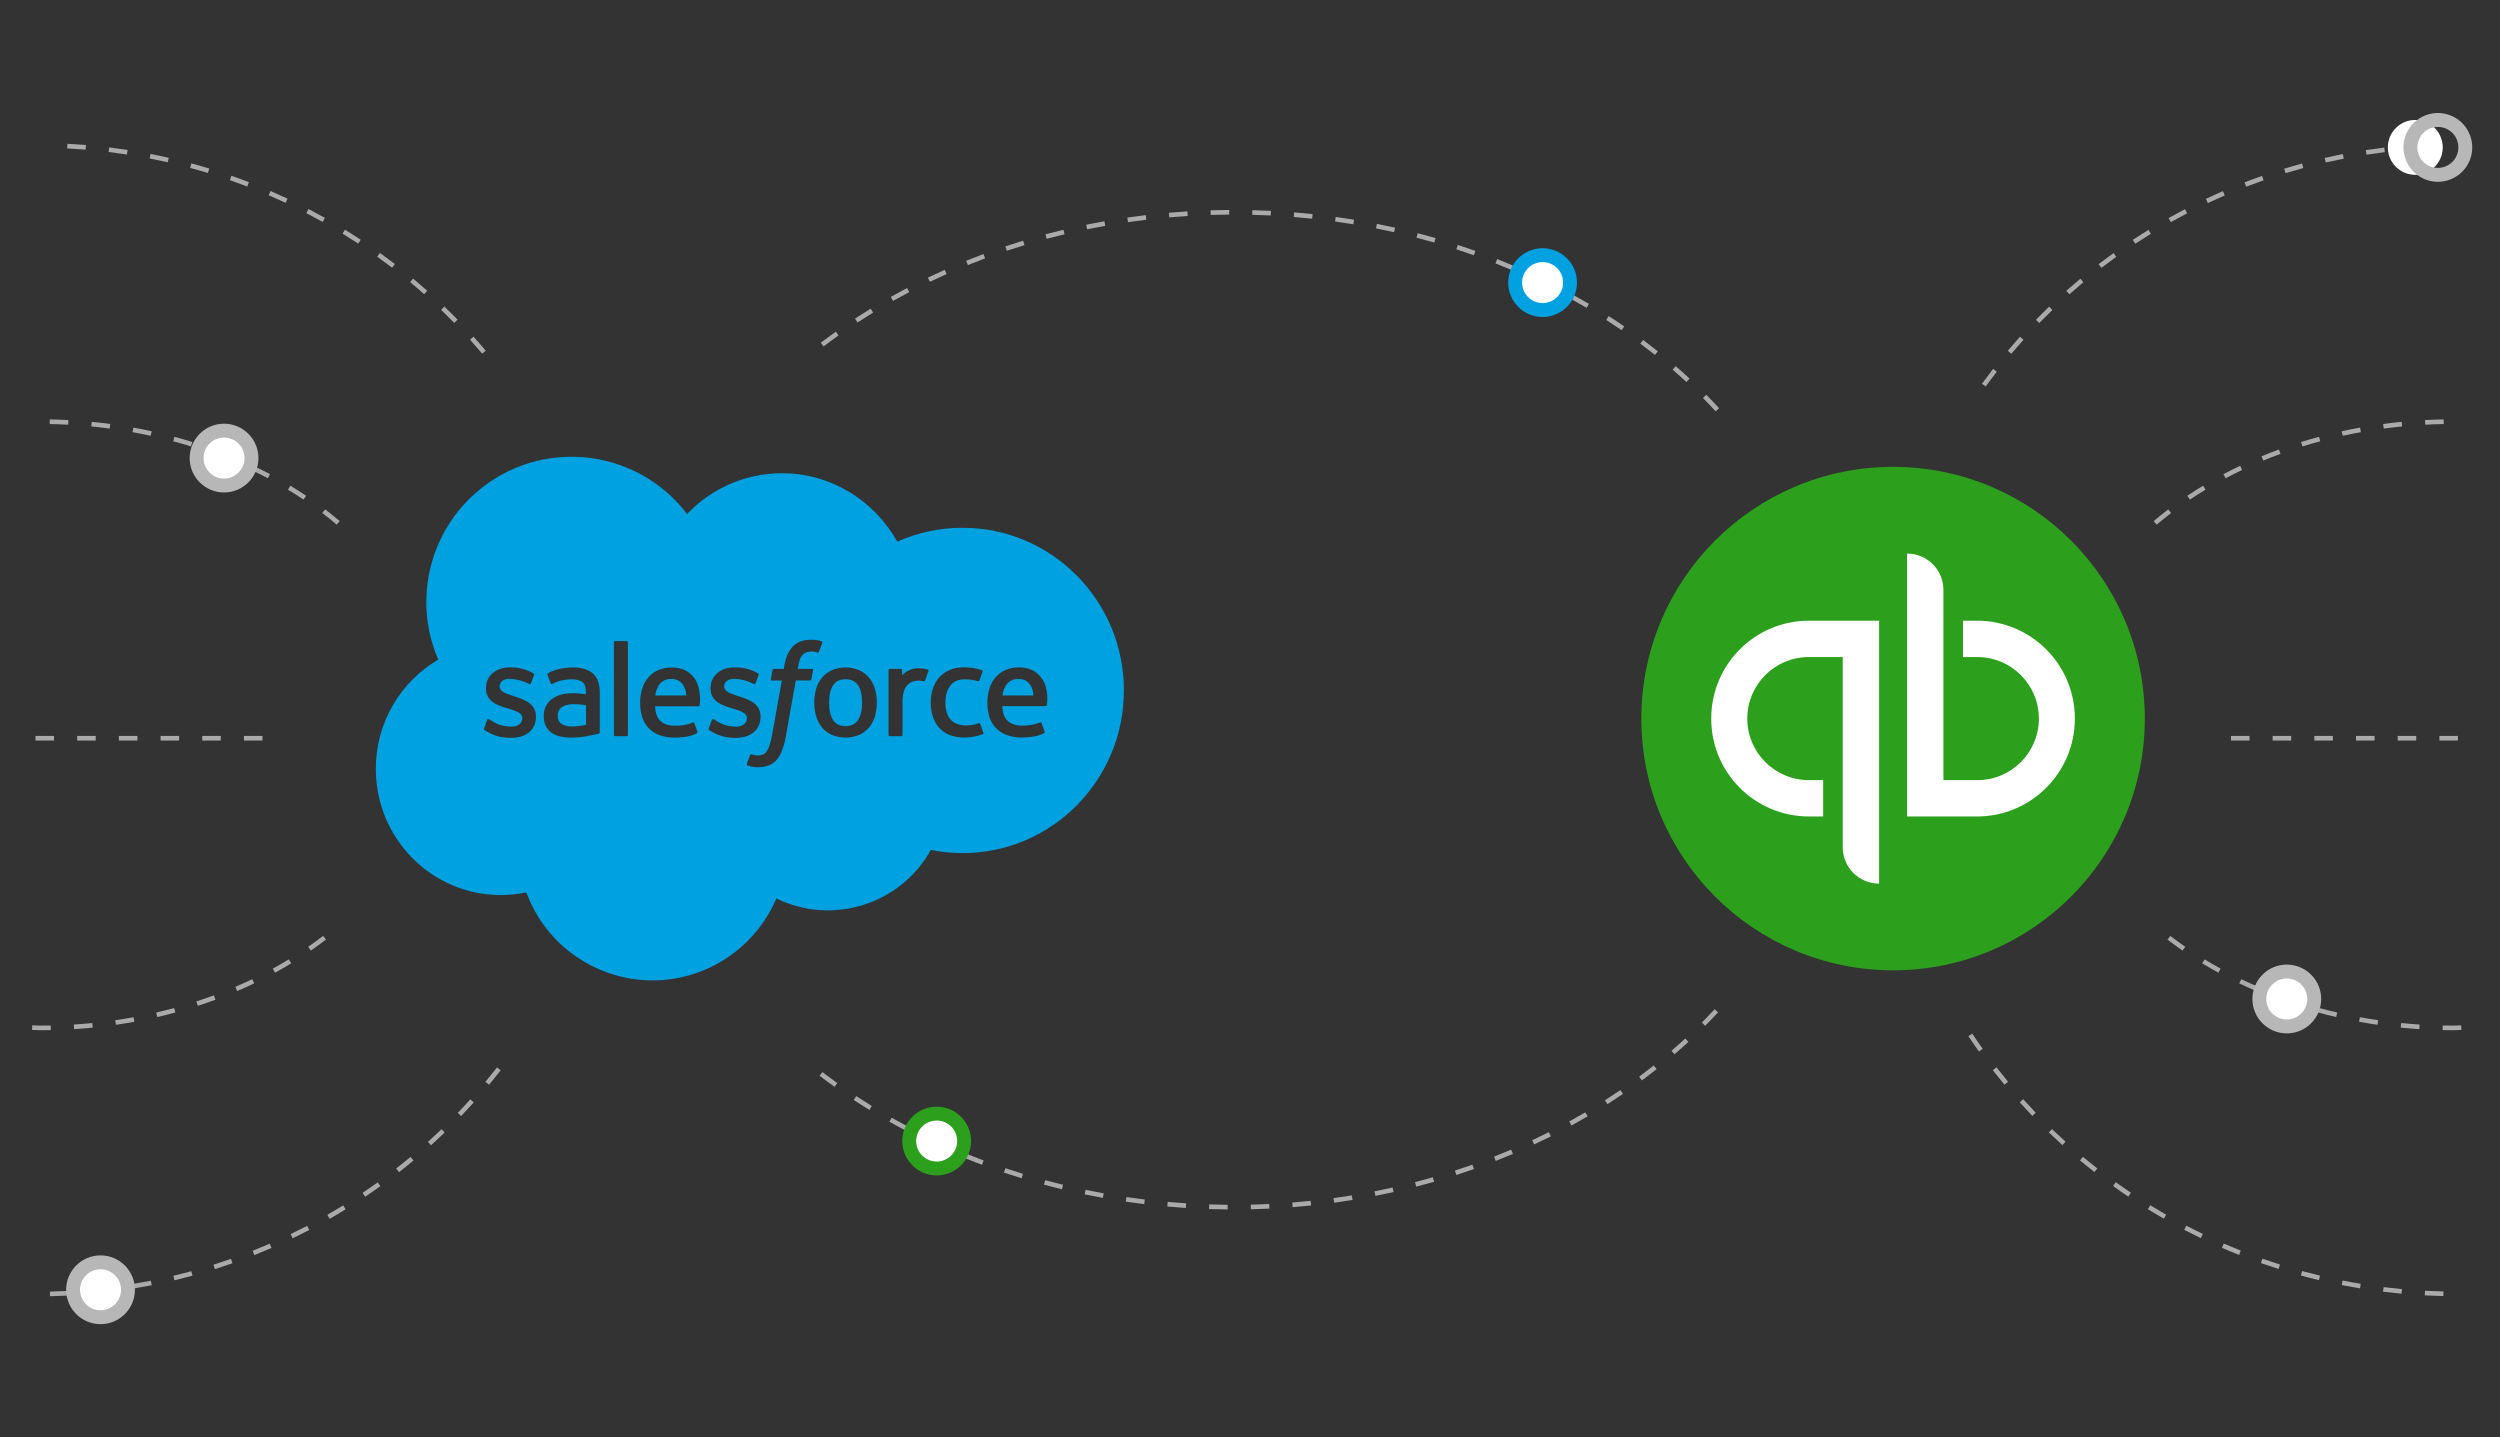 <?xml version="1.0" encoding="UTF-8"?><svg id="a" xmlns="http://www.w3.org/2000/svg" width="1329" height="764" viewBox="0 0 1329 764"><rect x="0" y="0" width="1329" height="764" fill="#333333" stroke="none"/><path d="M1298.892,688.994c-3.313-.072-6.609-.196-9.892-.369l.13-2.459c3.26,.173,6.529,.294,9.815,.367l-.053,2.462Zm-22.227-1.263c-3.296-.304-6.577-.659-9.842-1.064l.303-2.442c3.241,.4,6.493,.752,9.765,1.054l-.226,2.452Zm-22.088-2.827c-3.262-.535-6.51-1.121-9.739-1.757l.476-2.416c3.204,.631,6.423,1.213,9.662,1.743l-.399,2.43Zm-21.828-4.388c-3.214-.764-6.411-1.582-9.589-2.447l.649-2.375c3.149,.858,6.322,1.668,9.512,2.428l-.572,2.394Zm-21.458-5.935c-3.152-.995-6.282-2.037-9.392-3.129l.817-2.322c3.082,1.082,6.188,2.117,9.315,3.102l-.74,2.349Zm-20.982-7.456c-3.072-1.218-6.12-2.482-9.142-3.793l.981-2.257c2.998,1.299,6.022,2.554,9.07,3.762l-.909,2.289Zm-20.362-8.926c-2.969-1.43-5.911-2.905-8.825-4.425l1.139-2.183c2.89,1.507,5.808,2.97,8.753,4.388l-1.067,2.219Zm-19.655-10.35c-2.861-1.638-5.693-3.321-8.493-5.046l1.293-2.096c2.777,1.712,5.584,3.381,8.421,5.005l-1.221,2.137Zm-18.876-11.731c-2.736-1.839-5.443-3.72-8.113-5.643l1.438-1.998c2.652,1.906,5.334,3.773,8.051,5.598l-1.375,2.043Zm-17.999-13.057c-2.599-2.03-5.166-4.101-7.695-6.211l1.577-1.889c2.51,2.093,5.053,4.147,7.633,6.16l-1.514,1.94Zm-17.032-14.315c-2.447-2.211-4.858-4.461-7.234-6.747l1.707-1.774c2.356,2.269,4.748,4.5,7.176,6.694l-1.649,1.827Zm-15.967-15.503c-2.281-2.382-4.527-4.8-6.734-7.252l1.832-1.647c2.188,2.433,4.414,4.831,6.681,7.194l-1.779,1.704Zm-14.818-16.615c-2.108-2.541-4.173-5.114-6.197-7.722l1.942-1.51c2.01,2.586,4.06,5.14,6.149,7.659l-1.894,1.572Zm-13.59-17.649c-1.918-2.685-3.793-5.403-5.625-8.152l2.048-1.365c1.817,2.727,3.678,5.423,5.582,8.087l-2.005,1.43Zm-32.629-58.251c-1.288-3.039-2.541-6.134-3.721-9.199l2.298-.885c1.171,3.04,2.411,6.109,3.688,9.122l-2.264,.962Zm-4.64-217.435l-2.322-.812c1.091-3.119,2.233-6.215,3.423-9.289l2.293,.889c-1.18,3.047-2.313,6.119-3.394,9.212Zm8.044-20.534l-2.255-.983c1.315-3.022,2.676-6.018,4.084-8.989l2.226,1.055c-1.399,2.946-2.75,5.919-4.056,8.916Zm32.805-57.318l-1.99-1.45c1.942-2.667,3.926-5.302,5.95-7.904l1.942,1.512c-2.01,2.581-3.974,5.196-5.902,7.842Zm13.628-17.373l-1.88-1.589c2.127-2.521,4.296-5.008,6.505-7.458l1.827,1.647c-2.19,2.432-4.339,4.899-6.452,7.401Zm14.847-16.357l-1.76-1.719c2.303-2.362,4.647-4.688,7.027-6.975l1.707,1.774c-2.361,2.271-4.685,4.577-6.974,6.92Zm15.989-15.254l-1.635-1.841c2.471-2.19,4.974-4.343,7.512-6.456l1.577,1.892c-2.519,2.096-5.003,4.232-7.455,6.405Zm17.044-14.075l-1.495-1.954c2.62-2.009,5.272-3.977,7.96-5.904l1.433,2c-2.664,1.912-5.296,3.864-7.897,5.859Zm18.023-12.824l-1.356-2.055c2.76-1.816,5.546-3.591,8.366-5.324l1.288,2.099c-2.796,1.718-5.563,3.479-8.299,5.28Zm18.898-11.505l-1.202-2.147c2.88-1.615,5.789-3.187,8.726-4.713l1.135,2.185c-2.914,1.514-5.798,3.074-8.659,4.675Zm19.686-10.128l-1.048-2.228c2.99-1.404,6.008-2.763,9.049-4.075l.976,2.26c-3.017,1.302-6.01,2.649-8.976,4.043Zm20.369-8.69l-.885-2.298c3.084-1.188,6.193-2.326,9.325-3.417l.808,2.325c-3.103,1.082-6.188,2.213-9.248,3.391Zm20.917-7.2l-.716-2.356c3.149-.959,6.32-1.87,9.515-2.732l.639,2.377c-3.166,.855-6.313,1.758-9.438,2.711Zm21.35-5.676l-.548-2.399c3.207-.732,6.438-1.413,9.683-2.046l.471,2.416c-3.221,.627-6.423,1.304-9.606,2.029Zm21.698-4.136l-.375-2.433c3.25-.5,6.52-.951,9.803-1.351l.298,2.442c-3.26,.398-6.5,.846-9.726,1.341Zm21.936-2.586l-.202-2.454c3.277-.268,6.57-.488,9.876-.656l.125,2.459c-3.281,.166-6.546,.383-9.799,.651Z" style="fill:#aaa;"/><path d="M652.61,642.944c-3.306-.026-6.598-.094-9.877-.204l.082-2.462c3.26,.111,6.533,.178,9.815,.204l-.019,2.462Zm12.346-.089l-.058-2.462c3.284-.074,6.554-.19,9.812-.341l.115,2.457c-3.277,.156-6.566,.272-9.87,.346Zm-34.558-.709c-3.296-.212-6.581-.464-9.851-.757l.221-2.452c3.251,.293,6.511,.541,9.788,.753l-.159,2.457Zm56.75-.416l-.192-2.452c3.272-.26,6.533-.558,9.776-.894l.255,2.448c-3.263,.341-6.542,.64-9.839,.899Zm-78.88-1.63c-3.28-.397-6.542-.837-9.788-1.31l.356-2.438c3.227,.474,6.47,.909,9.73,1.306l-.298,2.443Zm100.976-.738l-.332-2.438c3.253-.447,6.489-.93,9.709-1.452l.394,2.428c-3.239,.527-6.494,1.015-9.771,1.462Zm-122.951-2.568c-3.251-.587-6.482-1.212-9.699-1.878l.5-2.409c3.195,.661,6.405,1.282,9.637,1.863l-.438,2.424Zm144.874-1.07l-.471-2.414c3.222-.632,6.424-1.303,9.608-2.012l.534,2.404c-3.203,.714-6.424,1.39-9.67,2.022Zm-166.622-3.506c-3.215-.774-6.405-1.592-9.576-2.448l.644-2.376c3.147,.849,6.319,1.659,9.509,2.428l-.577,2.395Zm188.302-1.402l-.616-2.385c3.183-.82,6.338-1.676,9.473-2.575l.678,2.366c-3.155,.904-6.333,1.77-9.536,2.594Zm-209.746-4.455c-3.159-.967-6.295-1.972-9.411-3.018l.784-2.332c3.092,1.036,6.208,2.037,9.348,2.993l-.721,2.356Zm231.097-1.734l-.76-2.342c3.126-1.012,6.225-2.058,9.3-3.145l.818,2.323c-3.094,1.092-6.213,2.147-9.358,3.164Zm-252.147-5.405c-3.097-1.159-6.165-2.356-9.209-3.587l.923-2.284c3.025,1.226,6.073,2.414,9.146,3.563l-.861,2.308Zm273.079-2.07l-.899-2.294c3.056-1.2,6.085-2.436,9.086-3.71l.962,2.265c-3.02,1.284-6.069,2.529-9.149,3.739Zm-293.651-6.364c-3.018-1.349-6.006-2.736-8.966-4.162l1.067-2.217c2.941,1.416,5.905,2.794,8.903,4.133l-1.005,2.246Zm314.08-2.402l-1.044-2.231c2.974-1.39,5.917-2.818,8.831-4.282l1.106,2.202c-2.933,1.474-5.9,2.912-8.894,4.311Zm-334.077-7.319c-2.924-1.541-5.819-3.121-8.677-4.737l1.212-2.145c2.84,1.606,5.71,3.171,8.615,4.703l-1.149,2.178Zm353.906-2.741l-1.183-2.159c2.876-1.577,5.72-3.195,8.528-4.847l1.25,2.121c-2.832,1.666-5.696,3.294-8.596,4.886Zm-373.22-8.269c-2.818-1.734-5.597-3.501-8.341-5.306l1.351-2.058c2.724,1.791,5.484,3.549,8.278,5.268l-1.289,2.097Zm392.345-3.075l-1.327-2.073c2.765-1.77,5.492-3.578,8.182-5.417l1.39,2.034c-2.71,1.854-5.46,3.671-8.245,5.455Zm-410.873-9.223c-2.688-1.923-5.34-3.881-7.951-5.876l1.496-1.957c2.592,1.981,5.22,3.924,7.889,5.833l-1.433,2Zm429.175-3.407l-1.467-1.976c2.63-1.957,5.225-3.948,7.778-5.975l1.529,1.928c-2.573,2.041-5.186,4.051-7.841,6.023Zm17.367-13.902l-1.611-1.866c2.484-2.142,4.946-4.34,7.319-6.528l1.669,1.808c-2.39,2.207-4.874,4.424-7.377,6.585Zm16.28-15.155l-1.746-1.736c2.335-2.352,4.619-4.729,6.792-7.071l1.803,1.673c-2.19,2.364-4.496,4.763-6.85,7.134Zm43.913-272.872c-1.5-2.837-3.106-5.722-4.773-8.579l2.125-1.241c1.685,2.885,3.308,5.802,4.825,8.665l-2.178,1.154Zm-38.323-53.754c-2.186-2.373-4.463-4.758-6.768-7.088l1.75-1.731c2.325,2.349,4.624,4.756,6.831,7.151l-1.813,1.669Zm-15.571-15.614c-2.402-2.229-4.859-4.431-7.3-6.547l1.611-1.861c2.462,2.135,4.941,4.357,7.362,6.605l-1.673,1.803Zm-16.72-14.388c-2.549-2.032-5.138-4.032-7.766-5.997l1.476-1.972c2.647,1.979,5.256,3.994,7.824,6.045l-1.534,1.923Zm-441.93-4.525l-1.491-1.962c2.618-1.986,5.273-3.938,7.97-5.855l1.423,2.008c-2.674,1.899-5.309,3.837-7.903,5.809Zm424.207-8.612c-2.688-1.849-5.41-3.659-8.17-5.434l1.332-2.073c2.779,1.789,5.525,3.614,8.232,5.477l-1.395,2.029Zm-406.177-4.109l-1.346-2.058c2.748-1.798,5.532-3.561,8.353-5.287l1.284,2.101c-2.796,1.712-5.561,3.46-8.29,5.244Zm387.574-7.766c-2.811-1.659-5.65-3.282-8.521-4.869l1.188-2.154c2.895,1.597,5.754,3.234,8.584,4.902l-1.25,2.121Zm-368.705-3.681l-1.207-2.145c2.864-1.609,5.758-3.179,8.687-4.715l1.145,2.183c-2.909,1.522-5.785,3.082-8.624,4.676Zm349.343-6.917c-2.912-1.472-5.85-2.905-8.822-4.301l1.048-2.226c2.991,1.407,5.953,2.849,8.884,4.33l-1.111,2.198Zm-329.752-3.253l-1.063-2.222c2.96-1.419,5.953-2.799,8.973-4.14l1,2.251c-3.001,1.332-5.97,2.703-8.911,4.111Zm309.736-6.066c-2.996-1.284-6.023-2.529-9.074-3.734l.904-2.289c3.075,1.214,6.122,2.465,9.141,3.758l-.971,2.265Zm-289.53-2.828l-.923-2.284c3.046-1.229,6.117-2.416,9.221-3.568l.856,2.308c-3.08,1.142-6.131,2.325-9.153,3.544Zm268.973-5.213c-3.073-1.094-6.17-2.15-9.29-3.164l.76-2.342c3.145,1.024,6.261,2.085,9.358,3.188l-.827,2.318Zm-248.249-2.4l-.779-2.337c3.116-1.036,6.254-2.037,9.418-2.993l.712,2.356c-3.14,.952-6.258,1.943-9.351,2.974Zm227.231-4.364c-3.133-.904-6.287-1.77-9.466-2.594l.62-2.383c3.198,.832,6.376,1.702,9.528,2.611l-.683,2.366Zm-206.079-1.974l-.635-2.38c3.171-.846,6.364-1.654,9.579-2.424l.572,2.395c-3.191,.765-6.364,1.568-9.516,2.409Zm184.69-3.515c-3.179-.717-6.381-1.395-9.601-2.032l.476-2.414c3.244,.642,6.465,1.325,9.668,2.046l-.543,2.4Zm-163.195-1.548l-.495-2.414c3.217-.656,6.451-1.277,9.704-1.856l.433,2.424c-3.234,.575-6.449,1.19-9.642,1.847Zm141.52-2.671c-3.217-.529-6.453-1.019-9.704-1.472l.337-2.438c3.275,.452,6.53,.947,9.767,1.481l-.399,2.428Zm-119.77-1.125l-.351-2.438c3.248-.469,6.513-.902,9.793-1.291l.293,2.443c-3.26,.39-6.506,.818-9.735,1.286Zm97.888-1.835c-3.246-.344-6.504-.649-9.774-.914l.197-2.452c3.292,.265,6.571,.57,9.836,.918l-.26,2.448Zm-75.954-.709l-.212-2.452c3.268-.284,6.55-.531,9.851-.733l.149,2.457c-3.277,.202-6.54,.445-9.788,.729Zm53.939-1c-3.26-.159-6.53-.281-9.812-.363l.062-2.462c3.301,.082,6.59,.204,9.87,.368l-.12,2.457Zm-31.891-.296l-.077-2.462c3.277-.101,6.566-.161,9.87-.183l.014,2.462c-3.28,.022-6.55,.082-9.807,.183Z" style="fill:#aaa;"/><g><g><path d="M1304.215,547.675c-1.931,0-3.818-.02-5.699-.058l.048-2.462c1.895,.038,3.795,.058,5.704,.058,1.351-.042,2.734-.093,4.109-.15l.101,2.46c-1.38,.058-2.772,.108-4.172,.153h-.091Zm-18.107-.577c-3.309-.212-6.639-.483-9.9-.808l.245-2.45c3.229,.321,6.531,.59,9.813,.801l-.159,2.458Zm-22.226-2.314c-3.261-.472-6.56-1.014-9.806-1.606l.443-2.421c3.215,.587,6.485,1.123,9.715,1.592l-.351,2.436Zm-21.971-4.119c-3.234-.749-6.476-1.564-9.635-2.421l.644-2.376c3.131,.849,6.343,1.656,9.549,2.397l-.558,2.4Zm-21.545-5.962c-3.145-1.02-6.305-2.114-9.393-3.252l.851-2.311c3.059,1.128,6.187,2.211,9.301,3.221l-.76,2.342Zm-20.939-7.849c-3.044-1.301-6.091-2.681-9.056-4.101l1.063-2.222c2.936,1.405,5.949,2.771,8.96,4.06l-.967,2.263Zm-20.119-9.771c-2.907-1.593-5.807-3.267-8.613-4.973l1.279-2.104c2.775,1.687,5.641,3.341,8.517,4.918l-1.183,2.159Zm-19.04-11.742c-2.732-1.889-5.437-3.862-8.043-5.864l1.5-1.953c2.573,1.977,5.247,3.925,7.942,5.792l-1.399,2.025Zm-13.774-226.439l-1.592-1.878c2.518-2.133,5.124-4.232,7.753-6.24l1.496,1.957c-2.595,1.981-5.17,4.054-7.656,6.161Zm17.645-13.312l-1.371-2.044c2.72-1.825,5.543-3.624,8.39-5.346l1.274,2.106c-2.813,1.702-5.605,3.481-8.293,5.283Zm18.989-11.344l-1.154-2.176c2.905-1.54,5.894-3.043,8.885-4.467l1.058,2.224c-2.958,1.408-5.915,2.894-8.789,4.418Zm20.03-9.409l-.943-2.275c3.039-1.256,6.158-2.471,9.265-3.609l.846,2.313c-3.075,1.125-6.161,2.328-9.169,3.571Zm20.822-7.513l-.731-2.352c3.14-.976,6.353-1.908,9.546-2.768l.64,2.378c-3.162,.851-6.343,1.773-9.455,2.741Zm21.411-5.658l-.529-2.405c3.201-.702,6.478-1.356,9.746-1.946l.438,2.424c-3.237,.584-6.485,1.232-9.655,1.927Zm21.815-3.838l-.327-2.441c3.246-.435,6.565-.819,9.866-1.141l.24,2.45c-3.273,.32-6.562,.7-9.78,1.131Zm22.05-2.055l-.13-2.46c3.299-.174,6.639-.292,9.929-.352l.043,2.462c-3.258,.059-6.569,.177-9.842,.35Z" style="fill:#aaa;"/><path d="M1306.632,393.673h-9.849v-2.462h9.849v2.462Zm-22.161,0h-9.849v-2.462h9.849v2.462Zm-22.161,0h-9.849v-2.462h9.849v2.462Zm-22.161,0h-9.849v-2.462h9.849v2.462Zm-22.161,0h-9.849v-2.462h9.849v2.462Zm-22.161,0h-9.849v-2.462h9.849v2.462Z" style="fill:#aaa;"/><g><path d="M26.596,689.078l-.053-2.462c3.287-.072,6.557-.194,9.818-.367l.13,2.46c-3.285,.173-6.582,.296-9.895,.369Zm22.233-1.264l-.226-2.453c3.273-.302,6.526-.654,9.768-1.054l.303,2.443c-3.265,.405-6.548,.76-9.845,1.064Zm22.094-2.828l-.399-2.431c3.239-.53,6.459-1.112,9.664-1.743l.476,2.417c-3.229,.636-6.478,1.223-9.741,1.758Zm21.834-4.39l-.572-2.395c3.191-.76,6.365-1.57,9.515-2.429l.649,2.376c-3.179,.866-6.377,1.683-9.592,2.448Zm21.464-5.937l-.741-2.349c3.128-.986,6.235-2.021,9.318-3.103l.818,2.323c-3.112,1.092-6.242,2.134-9.395,3.13Zm20.988-7.458l-.909-2.289c3.049-1.208,6.074-2.463,9.073-3.763l.981,2.258c-3.023,1.312-6.072,2.577-9.145,3.795Zm20.367-8.928l-1.068-2.22c2.946-1.419,5.865-2.882,8.755-4.39l1.14,2.183c-2.914,1.52-5.858,2.995-8.827,4.426Zm19.66-10.353l-1.222-2.138c2.837-1.624,5.646-3.293,8.423-5.006l1.294,2.097c-2.801,1.726-5.634,3.409-8.495,5.047Zm18.881-11.735l-1.375-2.044c2.717-1.825,5.401-3.692,8.053-5.599l1.438,1.998c-2.671,1.924-5.379,3.805-8.116,5.645Zm18.003-13.061l-1.515-1.94c2.58-2.014,5.124-4.069,7.635-6.162l1.577,1.89c-2.53,2.11-5.098,4.182-7.697,6.212Zm17.037-14.318l-1.65-1.827c2.429-2.194,4.821-4.426,7.178-6.696l1.707,1.775c-2.376,2.287-4.788,4.537-7.236,6.749Zm15.972-15.507l-1.779-1.705c2.268-2.364,4.494-4.762,6.682-7.196l1.832,1.647c-2.207,2.453-4.453,4.871-6.735,7.253Zm14.822-16.62l-1.895-1.573c2.09-2.52,4.141-5.075,6.151-7.661l1.943,1.51c-2.025,2.608-4.09,5.182-6.199,7.724Zm-3.621-388.666c-2.114-2.502-4.263-4.97-6.454-7.403l1.827-1.647c2.21,2.451,4.379,4.939,6.507,7.46l-1.88,1.589Zm-14.848-16.36c-2.289-2.343-4.614-4.651-6.976-6.922l1.707-1.775c2.381,2.288,4.725,4.614,7.029,6.977l-1.76,1.719Zm-15.996-15.258c-2.453-2.174-4.937-4.31-7.457-6.407l1.577-1.892c2.539,2.114,5.043,4.267,7.514,6.458l-1.635,1.842Zm-17.049-14.078c-2.602-1.995-5.235-3.947-7.899-5.86l1.433-2.001c2.688,1.927,5.341,3.897,7.962,5.906l-1.496,1.955Zm-18.027-12.828c-2.736-1.802-5.504-3.564-8.301-5.283l1.289-2.098c2.821,1.732,5.608,3.508,8.368,5.325l-1.356,2.056Zm-18.903-11.51c-2.861-1.601-5.747-3.161-8.662-4.676l1.135-2.186c2.938,1.527,5.848,3.098,8.729,4.714l-1.202,2.147Zm-19.692-10.131c-2.967-1.395-5.961-2.743-8.979-4.045l.976-2.26c3.042,1.312,6.06,2.671,9.051,4.076l-1.048,2.229Zm-20.374-8.693c-3.061-1.178-6.146-2.31-9.251-3.392l.808-2.325c3.133,1.092,6.242,2.23,9.328,3.418l-.885,2.299Zm-20.92-7.202c-3.126-.952-6.274-1.856-9.441-2.711l.64-2.378c3.196,.862,6.367,1.773,9.518,2.733l-.717,2.357Zm-21.355-5.677c-3.184-.725-6.387-1.402-9.609-2.03l.471-2.417c3.246,.632,6.478,1.314,9.686,2.046l-.548,2.4Zm-21.706-4.136c-3.227-.495-6.468-.944-9.729-1.342l.298-2.443c3.285,.4,6.555,.851,9.806,1.351l-.375,2.433Zm-21.942-2.586c-3.253-.268-6.519-.486-9.801-.652l.125-2.46c3.306,.168,6.601,.388,9.878,.656l-.202,2.455Z" style="fill:#aaa;"/><path d="M21.241,547.675c-1.438-.044-2.83-.095-4.21-.153l.101-2.46c1.375,.058,2.758,.108,4.148,.15,1.871,0,3.77-.019,5.665-.058l.048,2.462c-1.909,.038-3.828,.058-5.752,.058Zm18.16-.577l-.159-2.458c3.282-.21,6.584-.48,9.813-.801l.245,2.45c-3.261,.325-6.591,.596-9.9,.808Zm22.224-2.313l-.351-2.436c3.229-.469,6.5-1.005,9.715-1.592l.443,2.421c-3.246,.593-6.545,1.134-9.806,1.606Zm21.973-4.119l-.558-2.4c3.205-.742,6.418-1.549,9.549-2.397l.644,2.376c-3.16,.857-6.401,1.672-9.635,2.421Zm21.545-5.963l-.76-2.342c3.114-1.01,6.242-2.093,9.301-3.221l.851,2.311c-3.087,1.139-6.247,2.233-9.393,3.252Zm20.939-7.848l-.967-2.263c3.011-1.289,6.024-2.655,8.96-4.06l1.063,2.222c-2.965,1.42-6.012,2.8-9.056,4.101Zm20.115-9.772l-1.183-2.159c2.876-1.576,5.742-3.231,8.517-4.918l1.279,2.104c-2.806,1.706-5.706,3.38-8.613,4.973Zm19.042-11.742l-1.399-2.025c2.696-1.866,5.37-3.815,7.942-5.792l1.5,1.953c-2.607,2.002-5.312,3.975-8.043,5.864Zm13.776-226.439c-2.486-2.106-5.062-4.179-7.656-6.161l1.496-1.957c2.628,2.008,5.235,4.107,7.753,6.24l-1.592,1.878Zm-17.645-13.313c-2.688-1.802-5.48-3.58-8.293-5.283l1.274-2.106c2.847,1.722,5.67,3.52,8.39,5.346l-1.371,2.044Zm-18.992-11.344c-2.873-1.524-5.831-3.011-8.789-4.418l1.058-2.224c2.991,1.423,5.98,2.926,8.885,4.467l-1.154,2.176Zm-20.03-9.408c-3.008-1.243-6.093-2.446-9.169-3.571l.846-2.313c3.107,1.139,6.226,2.353,9.265,3.609l-.943,2.275Zm-20.822-7.513c-3.112-.968-6.293-1.89-9.455-2.741l.64-2.378c3.193,.86,6.406,1.791,9.546,2.768l-.731,2.352Zm-21.411-5.658c-3.169-.695-6.418-1.343-9.655-1.927l.438-2.424c3.268,.59,6.545,1.244,9.746,1.946l-.529,2.405Zm-21.815-3.838c-3.217-.432-6.507-.812-9.78-1.131l.24-2.45c3.301,.322,6.62,.706,9.866,1.141l-.327,2.441Zm-22.05-2.055c-3.273-.173-6.584-.291-9.842-.35l.043-2.462c3.289,.06,6.63,.178,9.929,.352l-.13,2.46Z" style="fill:#aaa;"/><path d="M139.531,393.673h-9.849v-2.462h9.849v2.462Zm-22.161,0h-9.849v-2.462h9.849v2.462Zm-22.161,0h-9.849v-2.462h9.849v2.462Zm-22.161,0h-9.849v-2.462h9.849v2.462Zm-22.161,0h-9.849v-2.462h9.849v2.462Zm-22.161,0h-9.849v-2.462h9.849v2.462Z" style="fill:#aaa;"/></g></g><g><circle cx="53.441" cy="685.643" r="14.592" style="fill:#fff;"/><path d="M53.441,703.927c-10.083,0-18.285-8.202-18.285-18.285s8.202-18.285,18.285-18.285,18.285,8.202,18.285,18.285-8.202,18.285-18.285,18.285Zm0-29.183c-6.009,0-10.898,4.889-10.898,10.898s4.889,10.898,10.898,10.898,10.898-4.889,10.898-10.898-4.889-10.898-10.898-10.898Z" style="fill:#b7b7b7;"/></g><g><circle cx="119.103" cy="243.517" r="14.592" style="fill:#fff;"/><path d="M119.104,261.801c-10.083,0-18.287-8.202-18.287-18.285s8.205-18.285,18.287-18.285,18.285,8.202,18.285,18.285-8.202,18.285-18.285,18.285Zm0-29.183c-6.012,0-10.9,4.889-10.9,10.898s4.889,10.898,10.9,10.898,10.898-4.889,10.898-10.898-4.889-10.898-10.898-10.898Z" style="fill:#b7b7b7;"/></g><g><circle cx="1283.969" cy="78.358" r="14.592" style="fill:#fff;"/><path d="M1295.956,96.645c-1.888,0-3.804-.295-5.692-.914-9.578-3.146-14.812-13.5-11.667-23.078,3.145-9.579,13.502-14.809,23.077-11.667,9.578,3.145,14.812,13.497,11.667,23.077v.001c-2.525,7.69-9.7,12.581-17.385,12.581Zm.022-29.186c-4.583,0-8.856,2.914-10.364,7.499-1.873,5.709,1.246,11.88,6.954,13.754,5.711,1.877,11.879-1.243,13.757-6.954,1.873-5.71-1.246-11.879-6.954-13.753-1.125-.37-2.268-.546-3.393-.546Z" style="fill:#b7b7b7;"/></g><g><circle cx="1215.662" cy="531.063" r="14.592" style="fill:#fff;"/><path d="M1215.662,549.347c-10.083,0-18.285-8.202-18.285-18.285s8.202-18.285,18.285-18.285,18.285,8.202,18.285,18.285-8.202,18.285-18.285,18.285Zm0-29.183c-6.009,0-10.898,4.889-10.898,10.898s4.889,10.898,10.898,10.898,10.898-4.889,10.898-10.898-4.889-10.898-10.898-10.898Z" style="fill:#b7b7b7;"/></g><g><circle cx="820.047" cy="150.222" r="14.592" style="fill:#fff;"/><path d="M820.047,168.507c-10.083,0-18.285-8.202-18.285-18.285s8.202-18.286,18.285-18.286,18.285,8.203,18.285,18.286-8.202,18.285-18.285,18.285Zm0-29.184c-6.009,0-10.898,4.89-10.898,10.899s4.889,10.898,10.898,10.898,10.898-4.889,10.898-10.898-4.889-10.899-10.898-10.899Z" style="fill:#00a1e0;"/></g><g style="isolation:isolate;"><circle cx="497.938" cy="606.574" r="14.592" style="fill:#fff;"/><path d="M497.938,624.86c-10.083,0-18.285-8.203-18.285-18.286s8.202-18.285,18.285-18.285,18.285,8.202,18.285,18.285-8.202,18.286-18.285,18.286Zm0-29.184c-6.009,0-10.898,4.889-10.898,10.898s4.889,10.899,10.898,10.899,10.898-4.89,10.898-10.899-4.889-10.898-10.898-10.898Z" style="fill:#2ca01c;"/></g></g><g id="b"><g><path d="M356.808,360.948c-2.637-.152-5.154,1.123-6.59,3.34-1.006,1.657-1.643,3.513-1.866,5.439h16.441c-.046-1.912-.571-3.782-1.527-5.439-1.383-2.207-3.857-3.487-6.457-3.34Z" style="fill:#00a1e0;"/><path d="M449.485,361.091c-3.027,0-5.188,1.045-6.599,3.197-1.411,2.152-2.152,5.278-2.152,9.225s.723,7.064,2.152,9.252c1.429,2.188,3.572,3.233,6.599,3.233s5.197-1.054,6.626-3.233,2.188-5.304,2.188-9.252h0c0-3.947-.732-7.046-2.179-9.225-1.447-2.179-3.608-3.197-6.635-3.197Z" style="fill:#00a1e0;"/><path d="M311.514,374.861c-2.069-.319-4.158-.498-6.251-.536-4.706-.062-6.707,1.679-6.689,1.67-1.411,1.033-2.188,2.722-2.054,4.465-.057,1.042,.181,2.079,.688,2.992,.345,.542,.798,1.007,1.331,1.366h0s2.063,1.634,6.76,1.349c2.1-.134,4.189-.411,6.251-.831h0l-.036-10.475Z" style="fill:#00a1e0;"/><path d="M541.377,360.948c-2.635-.151-5.148,1.125-6.582,3.34-1.01,1.656-1.647,3.511-1.866,5.439h16.441c-.048-1.913-.577-3.783-1.536-5.439-1.383-2.207-3.857-3.487-6.457-3.34Z" style="fill:#00a1e0;"/><path d="M511.693,280.568c-11.948-.013-23.765,2.497-34.676,7.367-12.19-21.727-35.096-36.364-61.341-36.364-19.062,.016-37.284,7.842-50.42,21.656-25.848-33.915-74.295-40.455-108.21-14.607-28.218,21.506-38.148,59.474-24.072,92.04-20.603,12.082-33.239,34.198-33.184,58.082,0,37.042,29.711,67.057,66.369,67.057,4.583,.006,9.153-.47,13.636-1.42,13.646,37.053,54.745,56.028,91.798,42.382,18.515-6.819,33.39-20.987,41.101-39.149,29.891,14.566,65.954,3.245,82.158-25.79,5.559,1.124,11.216,1.689,16.887,1.688,47.33,0,85.73-38.721,85.73-86.48s-38.435-86.462-85.774-86.462Zm-226.764,100.348c0,6.983-5.063,11.323-13.217,11.323-4.134,.106-8.227-.85-11.886-2.777-.785-.415-1.545-.874-2.277-1.375-.08-.107-.42-.241-.17-.893h0l1.607-4.465c.064-.354,.402-.59,.757-.527,.117,.021,.226,.073,.315,.152,.447,.268,.777,.518,1.349,.893,3.138,2.003,6.788,3.055,10.511,3.027,3.572,0,5.742-1.884,5.742-4.412v-.134c0-2.768-3.385-3.804-7.305-5.01l-.893-.259c-5.358-1.545-11.136-3.751-11.136-10.564v-.143c0-6.457,5.206-10.966,12.672-10.966h.813c4.107-.009,8.142,1.076,11.69,3.143,.333,.16,.5,.539,.393,.893-.143,.402-1.5,4.054-1.661,4.465-.286,.768-1.072,.259-1.072,.259-3.204-1.678-6.752-2.594-10.368-2.679-3.161,0-5.197,1.679-5.197,3.956v.134c0,2.679,3.492,3.795,7.537,5.117l.697,.223c5.358,1.697,11.073,4.036,11.073,10.493l.027,.125Zm33.399,9.082l-1.616,.411c-.768,.179-3.572,.732-5.805,1.125-2.314,.387-4.655,.581-7.001,.581-2.05,.018-4.096-.192-6.099-.625-1.687-.351-3.285-1.04-4.697-2.027-1.282-.925-2.315-2.152-3.01-3.572-.74-1.653-1.1-3.45-1.054-5.26-.118-3.632,1.601-7.079,4.572-9.171,1.459-1.025,3.089-1.781,4.813-2.232,1.853-.488,3.763-.732,5.68-.723,1.447,0,2.679,0,3.572,.107h0s1.786,.161,3.795,.447v-.973c0-3.072-.634-4.528-1.893-5.492-1.259-.964-3.206-1.491-5.697-1.491,0,0-5.608-.071-10.046,2.34-.119,.073-.245,.136-.375,.188-.3,.112-.635-.04-.747-.34l-.012-.035-1.625-4.385c-.162-.306-.079-.684,.197-.893,2.081-1.625,7.144-2.599,7.144-2.599,2.038-.357,4.102-.548,6.171-.572,4.608,0,8.162,1.072,10.582,3.188,2.42,2.116,3.67,5.555,3.67,10.171v21.075c.027,.343-.188,.659-.518,.759h0Zm15.467,.661c.02,.364-.26,.676-.624,.696-.012,.001-.025,.001-.037,.001h-6.108c-.365,.001-.661-.295-.662-.66,0-.012,0-.025,.001-.037v-49.187c-.015-.37,.273-.681,.642-.696l.018-.001h6.108c.37,.005,.666,.308,.661,.678l-.001,.018v49.187Zm38.168-15.824c-.041,.34-.328,.596-.67,.598h-23.049c.152,3.501,.982,5.983,2.679,7.671,1.697,1.688,4.313,2.679,7.876,2.679,3.241,.129,6.471-.45,9.466-1.697,.341-.144,.734,.014,.878,.355l.015,.038,1.5,4.224c.304,.706,.062,.956-.197,1.098-1.438,.804-4.947,2.286-11.609,2.304-2.848,.069-5.685-.388-8.368-1.349-4.412-1.599-7.803-5.198-9.136-9.698-.722-2.385-1.077-4.867-1.054-7.359-.014-2.489,.329-4.967,1.018-7.359,.623-2.185,1.683-4.221,3.117-5.983,1.449-1.726,3.264-3.108,5.314-4.045,2.398-1.043,4.995-1.549,7.609-1.482,2.268-.002,4.512,.453,6.599,1.339,1.671,.803,3.161,1.939,4.376,3.34,1.357,1.552,2.363,3.38,2.947,5.358h0c.904,3.241,1.138,6.632,.688,9.966Zm7.26,14.628c-.78-.417-1.538-.876-2.268-1.375-.08-.107-.42-.241-.17-.893h0l1.607-4.465c.112-.373,.505-.585,.878-.473,.072,.022,.14,.055,.202,.098,.429,.286,.768,.518,1.339,.893,3.137,2.004,6.788,3.056,10.511,3.027,3.572,0,5.742-1.884,5.742-4.412v-.134c0-2.768-3.385-3.804-7.314-5.01l-.893-.259c-5.358-1.545-11.136-3.751-11.136-10.564v-.143c0-6.457,5.215-10.966,12.681-10.966h.813c4.107-.009,8.142,1.076,11.69,3.143,.333,.16,.5,.539,.393,.893-.143,.402-1.5,4.054-1.661,4.465-.286,.768-1.072,.259-1.072,.259-3.205-1.677-6.752-2.594-10.368-2.679-3.161,0-5.197,1.679-5.197,3.956v.134c0,2.679,3.492,3.795,7.528,5.117l.697,.223c5.358,1.697,11.082,4.036,11.082,10.493v.134c0,6.983-5.063,11.323-13.217,11.323-4.129,.098-8.214-.861-11.868-2.786h0Zm53.01-33.184l-.893,4.787c-.053,.388-.385,.678-.777,.679h-7.519l-5.224,29.362c-.441,2.634-1.119,5.222-2.027,7.734-.646,1.901-1.663,3.656-2.992,5.162-1.155,1.322-2.618,2.341-4.26,2.965-1.823,.619-3.737,.92-5.662,.893-1.134,.035-2.268-.07-3.376-.313-.713-.168-1.416-.374-2.107-.616-.335-.158-.491-.548-.357-.893,.17-.455,1.527-4.188,1.715-4.679,.123-.328,.488-.494,.816-.372l.015,.006c.4,.181,.819,.316,1.25,.402,.606,.122,1.222,.191,1.84,.205,.908,.013,1.813-.12,2.679-.393,.858-.303,1.597-.872,2.107-1.625,.707-1,1.249-2.107,1.607-3.277,.617-1.855,1.08-3.758,1.384-5.689l5.171-28.835h-5.081c-.607,0-.804-.295-.741-.741l.848-4.804c.058-.383,.389-.665,.777-.661h5.233l.277-1.563c.786-4.626,2.34-8.144,4.635-10.457,2.295-2.313,5.59-3.501,9.761-3.501,1.05-.012,2.099,.069,3.135,.241,.77,.132,1.531,.314,2.277,.545h0c.325,.082,.522,.412,.441,.737-.006,.023-.013,.045-.021,.067l-1.786,4.84c-.143,.357-.25,.581-1,.357-.387-.12-.781-.219-1.179-.295-.624-.124-1.258-.187-1.893-.188-.838-.013-1.673,.108-2.474,.357-.729,.24-1.39,.65-1.929,1.197-.715,.688-1.268,1.527-1.616,2.456-.551,1.699-.96,3.44-1.223,5.206h7.376c.661-.018,.848,.259,.795,.706Zm32.881,24.531c-.619,2.161-1.673,4.173-3.099,5.912-1.423,1.695-3.213,3.044-5.233,3.947-4.677,1.905-9.915,1.905-14.592,0-2.021-.903-3.81-2.252-5.233-3.947-1.429-1.736-2.484-3.749-3.099-5.912-1.334-4.788-1.334-9.849,0-14.637,.623-2.16,1.677-4.171,3.099-5.912,1.43-1.694,3.217-3.051,5.233-3.974,4.668-1.953,9.924-1.953,14.592,0,2.016,.922,3.803,2.28,5.233,3.974,1.426,1.737,2.478,3.749,3.09,5.912,.688,2.38,1.028,4.846,1.009,7.323,.018,2.479-.319,4.948-1,7.332v-.018Zm28.478-24.111h0c-.214,.625-1.331,3.786-1.732,4.84-.143,.402-.393,.67-.839,.616-.83-.188-1.677-.292-2.527-.313-1.048-.001-2.092,.146-3.099,.438-1.073,.336-2.049,.924-2.849,1.715-.921,.962-1.608,2.123-2.009,3.393-.561,1.965-.82,4.003-.768,6.046v17.226c0,.386-.31,.701-.697,.706h-6.019c-.388-.005-.701-.318-.706-.706v-34.381c-.02-.369,.264-.685,.633-.705l.028-.001h5.912c.37,.004,.666,.308,.662,.678l-.001,.028v2.804c1.059-1.249,2.396-2.234,3.902-2.876,1.859-.841,3.909-1.171,5.939-.956,1.307,.096,2.602,.317,3.867,.661,.314,.143,.452,.514,.309,.828l-.005,.011v-.054Zm28.818,33.622c-3.085,1.139-6.347,1.723-9.636,1.724-5.903,0-10.43-1.706-13.44-5.063-3.01-3.358-4.537-7.903-4.537-13.556-.018-2.484,.355-4.955,1.107-7.323,.694-2.174,1.821-4.185,3.313-5.912,1.517-1.708,3.388-3.064,5.483-3.974,2.399-1.015,4.986-1.514,7.591-1.464,1.709-.011,3.416,.106,5.108,.348,1.546,.246,3.067,.629,4.545,1.143,.325,.084,.52,.415,.437,.739-.005,.019-.011,.037-.017,.055-.634,1.786-1.081,3.01-1.67,4.662-.259,.697-.795,.464-.795,.464-2.311-.721-4.723-1.068-7.144-1.027-3.376,0-5.903,1.125-7.555,3.322-1.652,2.197-2.608,5.108-2.616,8.93,0,4.242,1.045,7.376,2.92,9.314,1.875,1.938,4.465,2.911,7.787,2.911,1.249,.007,2.497-.082,3.733-.268,1.085-.184,2.148-.484,3.17-.893,.321-.151,.704-.013,.855,.309,.015,.033,.028,.067,.038,.102h0l1.67,4.617c.166,.303,.055,.683-.247,.849-.032,.018-.066,.033-.101,.044v-.054Zm34.131-15.539c-.041,.34-.328,.596-.67,.598h-23.049c.143,3.501,.982,5.983,2.679,7.671,1.697,1.688,4.304,2.679,7.876,2.679,3.241,.127,6.471-.452,9.466-1.697,.334-.147,.724,.004,.872,.338,.008,.018,.015,.037,.021,.055l1.5,4.224c.313,.706,.071,.956-.188,1.098-1.447,.804-4.947,2.286-11.609,2.304-2.845,.068-5.679-.389-8.359-1.349-2.203-.814-4.187-2.129-5.796-3.84-1.538-1.68-2.682-3.681-3.349-5.858-.719-2.386-1.071-4.867-1.045-7.359-.019-2.489,.324-4.968,1.018-7.359,.615-2.188,1.676-4.225,3.117-5.983,1.446-1.725,3.258-3.107,5.304-4.045,2.398-1.042,4.995-1.548,7.609-1.482,2.27-.002,4.518,.453,6.608,1.339,1.669,.803,3.155,1.94,4.367,3.34,1.363,1.55,2.372,3.378,2.956,5.358,.9,3.26,1.128,6.669,.67,10.02v-.054Z" style="fill:#00a1e0;"/></g></g><g><circle cx="1006.361" cy="382" r="133.818" style="fill:#2ca01c;"/><path d="M909.698,382c-.066,28.671,23.122,51.966,51.792,52.032h7.704v-19.323h-7.433c-18.067,.109-32.803-14.449-32.912-32.516-.109-18.067,14.449-32.803,32.516-32.912,.132-.001,.264-.001,.395,0h17.837v101.105c-.021,10.653,8.599,19.306,19.252,19.328h.077v-139.747h-37.166c-28.67-.081-51.978,23.096-52.059,51.766v.014c-.004,.084-.006,.168-.005,.253Zm141.262-52.032h-7.433v19.323h7.433c18.067-.109,32.803,14.449,32.912,32.516,.109,18.067-14.449,32.803-32.516,32.912-.132,.001-.264,.001-.395,0h-17.834v-101.097c.021-10.653-8.598-19.306-19.251-19.328h-.082v139.748h37.166c28.741-.004,52.036-23.306,52.032-52.047-.004-28.735-23.297-52.028-52.032-52.032v.005Z" style="fill:#fff;"/></g></svg>